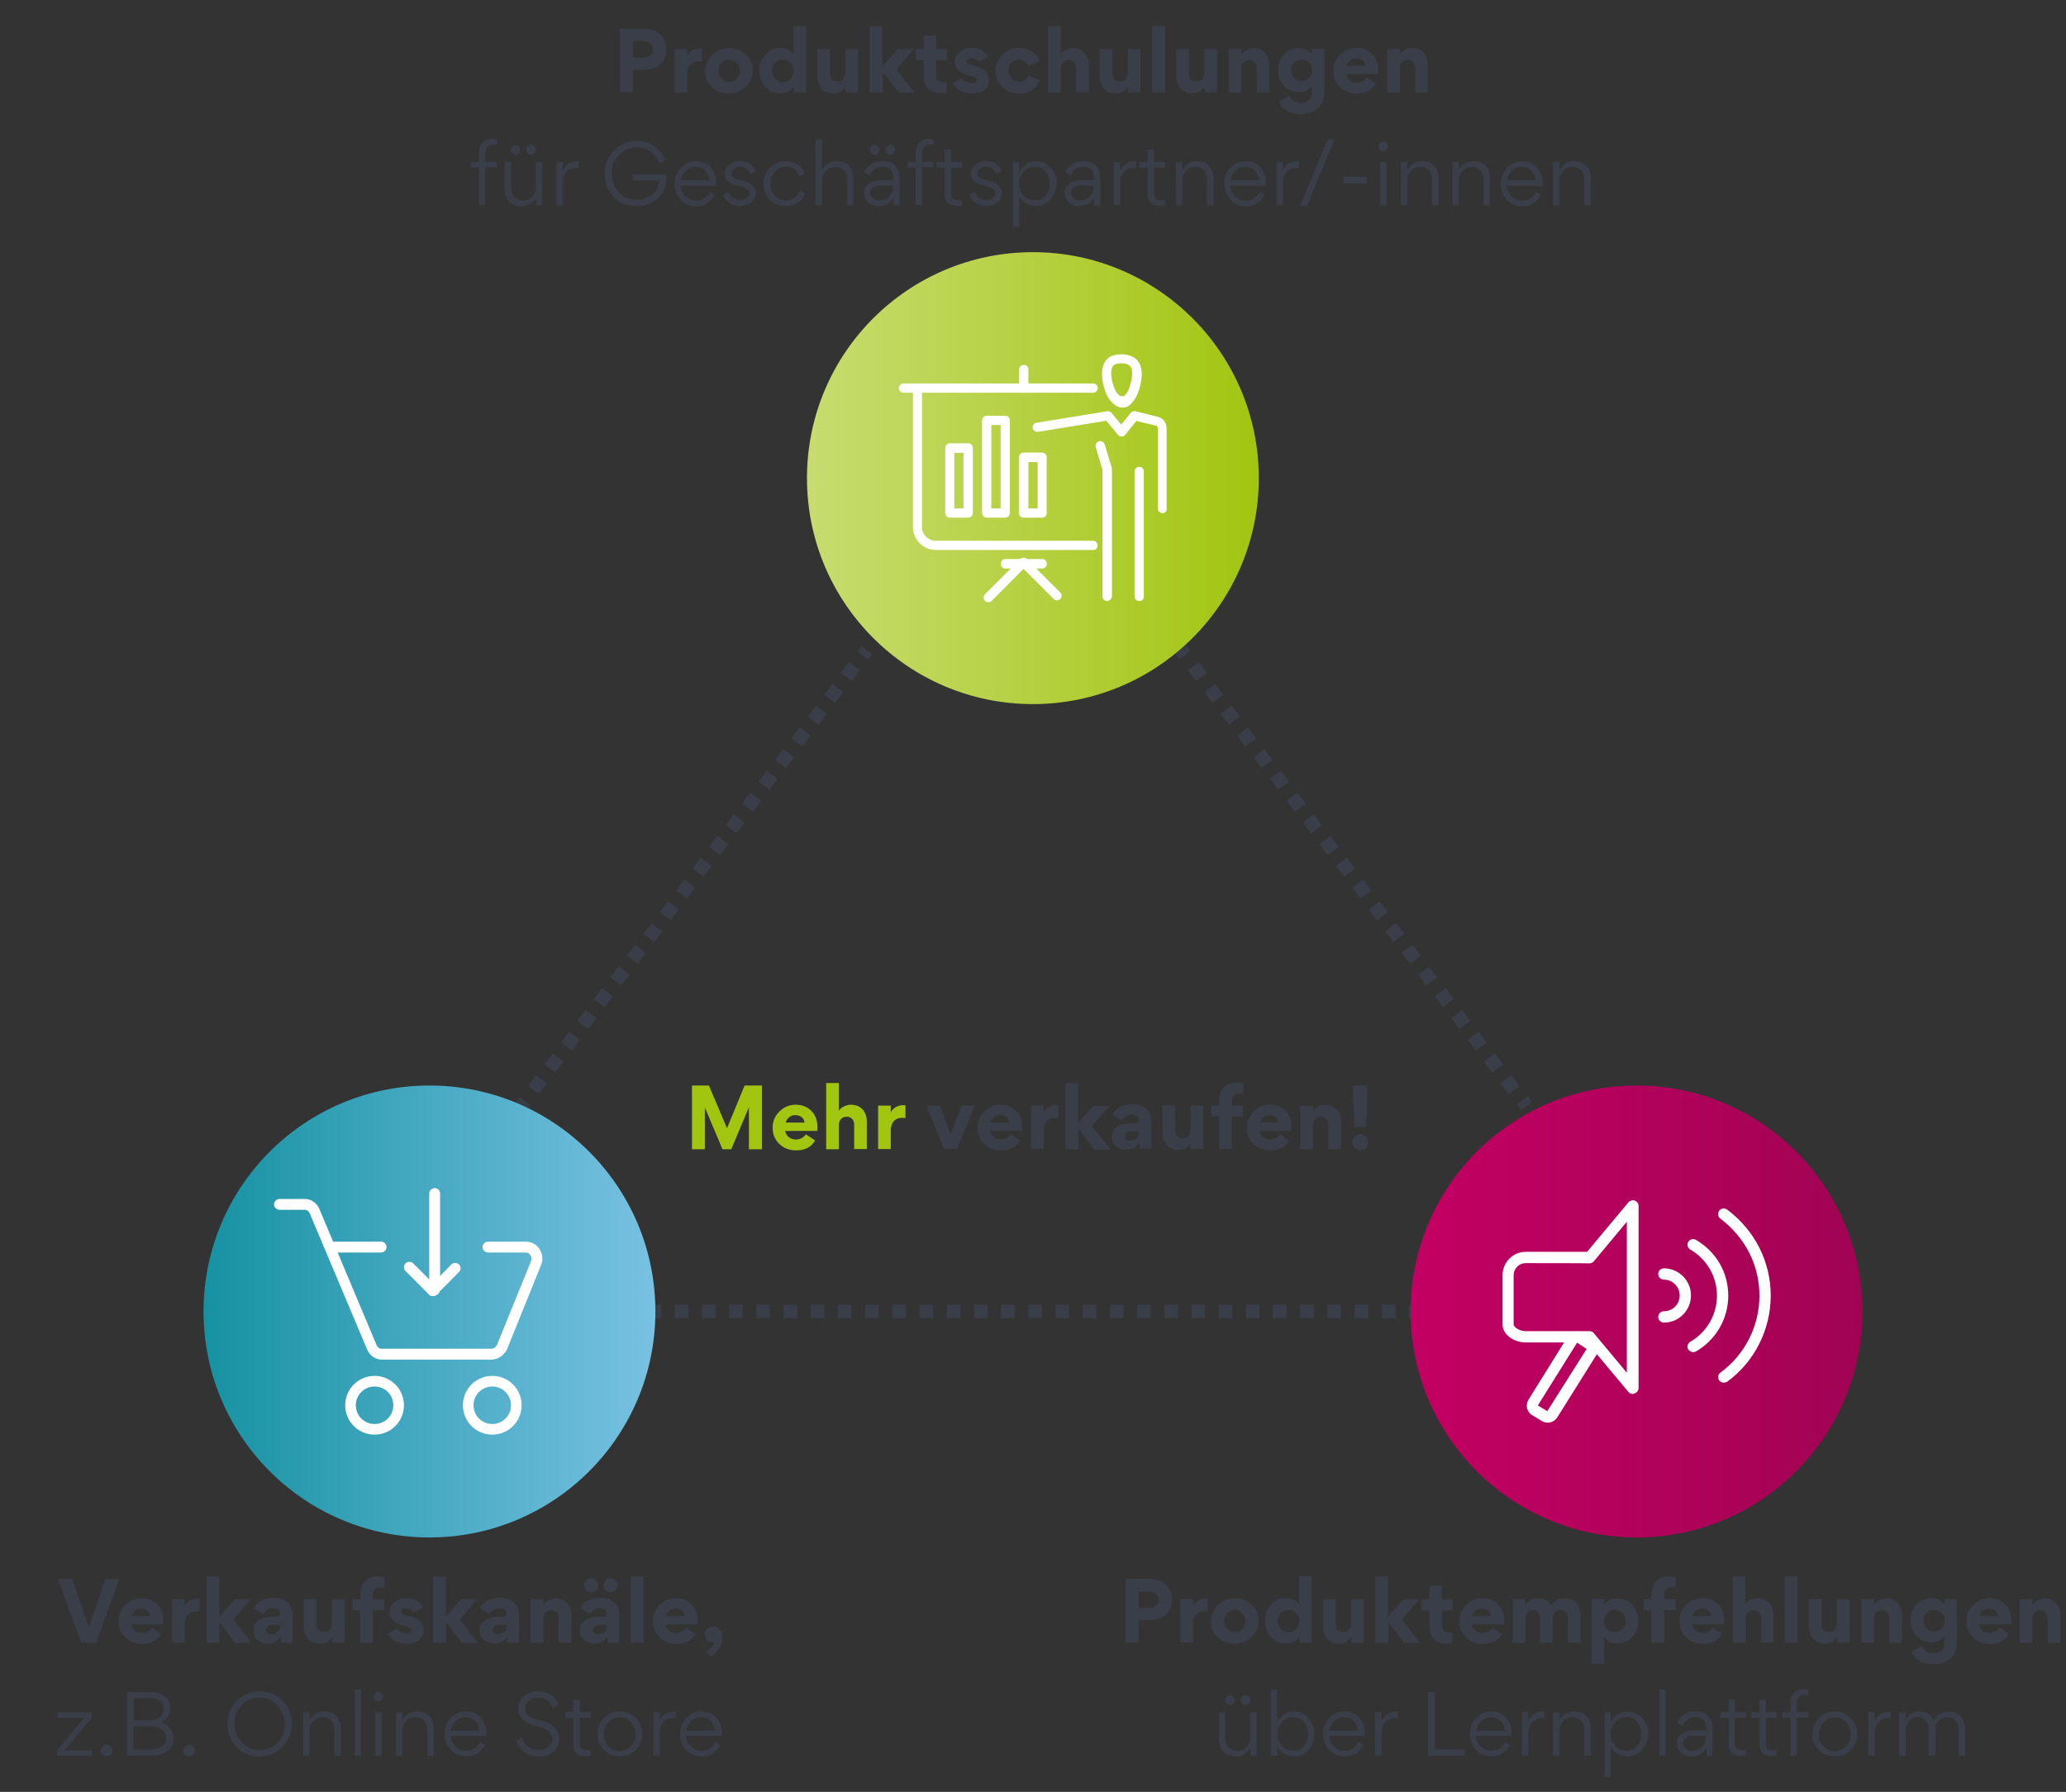 <?xml version="1.0" encoding="utf-8"?>
<!-- Generator: Adobe Illustrator 27.0.0, SVG Export Plug-In . SVG Version: 6.00 Build 0)  -->
<svg version="1.1" id="Layer_1" xmlns="http://www.w3.org/2000/svg" xmlns:xlink="http://www.w3.org/1999/xlink" x="0px" y="0px"
	 viewBox="0 0 914.5 793" style="enable-background:new 0 0 914.5 793;" xml:space="preserve">
<rect x="0" y="0" width="914.5" height="793" fill="#333333" stroke="none"/>
<style type="text/css">
	.st0{fill:#3A3E48;}
	.st1{fill:#A2C510;}
	.st2{fill:url(#SVGID_1_);}
	.st3{fill:#FFFFFF;}
	.st4{fill:url(#SVGID_00000148626881001483438700000015325147566754567086_);}
	.st5{fill:url(#SVGID_00000122715564436428662330000003231076122494021050_);}
</style>
<g>
	<path class="st0" d="M292.1,28.6c-1.9,1.5-4.4,2.3-7.5,2.3h-4.4v9.9h-5.8V12.7h10.5c3,0,5.4,0.8,7.2,2.4c1.9,1.5,2.8,3.8,2.8,6.7
		C294.9,24.7,294,27,292.1,28.6z M284.3,18.2h-4.1v7.3h4.2c2.6,0,4.7-1.2,4.7-3.6C289,19.3,287,18.2,284.3,18.2z"/>
	<path class="st0" d="M310.7,27.2c-0.4-0.1-0.9-0.1-1.3-0.1c-3.6,0-5.2,2.3-5.2,5.7v8.1h-5.6V21.7h5.6v3h0c0.8-1.8,2.9-3.2,5.4-3.2
		c0.5,0,0.8,0,1.1,0.1V27.2z"/>
	<path class="st0" d="M315.3,24.2c2.1-1.9,4.6-2.9,7.5-2.9c2.9,0,5.4,1,7.4,2.9c2,1.9,3,4.2,3,7.1c0,2.9-1,5.3-3.1,7.2
		c-2.1,1.9-4.5,2.9-7.5,2.9c-3,0-5.4-0.9-7.5-2.8c-2-1.9-3-4.3-3-7.2C312.3,28.5,313.3,26.1,315.3,24.2z M319.4,34.8
		c0.9,0.9,2.1,1.4,3.4,1.4c2.7,0,4.7-2.1,4.7-4.9c0-1.4-0.5-2.6-1.4-3.5c-0.9-0.9-2.1-1.4-3.4-1.4c-1.3,0-2.4,0.5-3.3,1.4
		c-0.9,0.9-1.4,2.1-1.4,3.5C318,32.7,318.5,33.9,319.4,34.8z"/>
	<path class="st0" d="M351.3,38.5L351.3,38.5c-1.3,1.9-3.3,2.8-6,2.8s-4.9-1-6.6-3s-2.6-4.4-2.6-7.1c0-2.6,0.9-4.9,2.6-6.9
		c1.8-2.1,4-3.1,6.6-3.1c2.4,0,4.3,0.9,5.8,2.6h0.1V11.6h5.6v29.3h-5.4V38.5z M346.5,26.4c-2.7,0-4.8,2-4.8,4.9
		c0,1.4,0.5,2.6,1.4,3.6c0.9,0.9,2.1,1.4,3.4,1.4c1.3,0,2.5-0.5,3.4-1.4c0.9-0.9,1.4-2.1,1.4-3.6C351.3,28.4,349.2,26.4,346.5,26.4z
		"/>
	<path class="st0" d="M367.4,21.7v10.7c0,2.3,1,3.7,3.3,3.7c2.3,0,3.5-1.5,3.5-3.7V21.7h5.6v19.2h-5.5v-2.4h0
		c-1.3,1.8-3.1,2.8-5.4,2.8c-2.3,0-4-0.7-5.3-2.2c-1.2-1.5-1.8-3.3-1.8-5.4V21.7H367.4z"/>
	<path class="st0" d="M390.6,40.9h-5.6V11.6h5.6v17.7l6.7-7.6h7.2l-7.7,8.9l8,10.4h-7.1l-6.8-9.1h-0.1V40.9z"/>
	<path class="st0" d="M419.1,40.8c-0.8,0.3-1.7,0.4-2.6,0.4c-5,0-7.6-2.7-7.6-7.2v-7.4h-3.5v-4.9h3.5v-6h5.5v6h4.8v4.9h-4.8v6.7
		c0,2.2,1.2,3.1,3.3,3.1c0.5,0,0.9,0,1.3-0.1V40.8z"/>
	<path class="st0" d="M430.2,41.3c-4,0-6.8-1.5-8.4-4.4l4.1-2.4c0.8,1.5,2.2,2.3,4.3,2.3c1.4,0,2.3-0.6,2.3-1.4
		c0-0.8-0.6-1.3-3.1-1.9c-4.6-1-6.8-3.1-6.8-6.2c0-1.8,0.7-3.2,2.2-4.4c1.5-1.2,3.2-1.7,5.2-1.7c3.6,0,6.2,1.5,7.4,3.9l-4.1,2.4
		c-0.7-1.2-1.9-1.8-3.5-1.8c-1.2,0-2,0.6-2,1.4c0,0.8,0.8,1.4,2.5,1.8c4.9,1,7.4,2.9,7.4,6.3C437.9,38.8,435,41.3,430.2,41.3z"/>
	<path class="st0" d="M443.6,38.5c-1.9-1.9-2.9-4.3-2.9-7.2c0-2.8,1-5.2,3-7.2c2-1.9,4.5-2.9,7.3-2.9c4.3,0,7.8,2.2,9.1,5.9
		l-4.9,2.1c-0.8-1.9-2.2-2.8-4.1-2.8c-2.6,0-4.6,1.9-4.6,4.9c0,2.9,1.9,4.9,4.6,4.9c2,0,3.4-0.9,4.2-2.8l5,2.1c-1.5,3.9-5,6-9.3,6
		C448.1,41.3,445.6,40.4,443.6,38.5z"/>
	<path class="st0" d="M476.4,40.9V30.3c0-2.2-1.2-3.7-3.3-3.7c-2.3,0-3.5,1.7-3.5,3.7v10.7H464V11.6h5.6V24h0c0.7-1,1.5-1.7,2.6-2.1
		c1-0.4,1.9-0.6,2.7-0.6c2.3,0,4.1,0.8,5.3,2.2c1.2,1.5,1.8,3.3,1.8,5.4v12H476.4z"/>
	<path class="st0" d="M492.4,21.7v10.7c0,2.3,1,3.7,3.3,3.7s3.5-1.5,3.5-3.7V21.7h5.6v19.2h-5.5v-2.4h0c-1.3,1.8-3.1,2.8-5.4,2.8
		c-2.3,0-4-0.7-5.3-2.2c-1.2-1.5-1.8-3.3-1.8-5.4V21.7H492.4z"/>
	<path class="st0" d="M515.7,40.9H510V11.6h5.7V40.9z"/>
	<path class="st0" d="M526.3,21.7v10.7c0,2.3,1,3.7,3.3,3.7c2.3,0,3.5-1.5,3.5-3.7V21.7h5.6v19.2h-5.5v-2.4h0
		c-1.3,1.8-3.1,2.8-5.4,2.8c-2.3,0-4-0.7-5.3-2.2c-1.2-1.5-1.8-3.3-1.8-5.4V21.7H526.3z"/>
	<path class="st0" d="M556.3,40.9V30.3c0-2.3-1.2-3.7-3.3-3.7c-2.3,0-3.5,1.6-3.5,3.7v10.7h-5.6V21.7h5.6v2.5h0
		c0.5-0.8,1.1-1.4,1.9-1.9c1.7-1,2.7-1,3.5-1c2.3,0,4,0.7,5.2,2.2c1.2,1.5,1.8,3.3,1.8,5.4v12H556.3z"/>
	<path class="st0" d="M570.7,42.4c1.1,2.2,2.8,3.2,5.1,3.2c2.9,0,4.8-1.5,4.8-4.5v-2.9h-0.1c-1.3,1.7-3.2,2.6-5.5,2.6
		c-2.7,0-5-0.9-6.7-2.8c-1.7-1.8-2.6-4.1-2.6-6.9c0-2.6,0.8-4.8,2.5-6.8c1.7-2,3.9-3,6.6-3c2.4,0,4.4,0.9,5.8,2.6h0.1v-2.3h5.5V41
		c0,3-1,5.3-2.9,7c-1.9,1.7-4.4,2.5-7.5,2.5c-4.8,0-8-1.8-9.7-5.5L570.7,42.4z M576.1,26.4c-2.6,0-4.7,1.9-4.7,4.7
		c0,2.8,2,4.8,4.7,4.8c2.6,0,4.7-1.9,4.7-4.8C580.7,28.3,578.8,26.4,576.1,26.4z"/>
	<path class="st0" d="M595.9,32.8c0.3,2.3,2.3,3.8,4.8,3.8c1.7,0,3.4-0.9,4.3-2.3L609,37c-1.6,2.9-4.4,4.4-8.3,4.4
		c-3,0-5.5-0.9-7.5-2.8c-2-1.9-3-4.3-3-7.3c0-2.8,1-5.1,3-7.1c2-2,4.4-3,7.2-3c2.8,0,5.1,0.9,6.9,2.7c1.8,1.8,2.7,4.1,2.7,6.9
		c0,0.9,0,1.6-0.1,2H595.9z M604.4,29.1c-0.1-1.7-1.5-3.3-4.1-3.3c-1.2,0-2.1,0.4-2.9,1.1c-0.8,0.7-1.2,1.5-1.3,2.2H604.4z"/>
	<path class="st0" d="M626.4,40.9V30.3c0-2.3-1.2-3.7-3.3-3.7c-2.3,0-3.5,1.6-3.5,3.7v10.7H614V21.7h5.6v2.5h0
		c0.5-0.8,1.1-1.4,1.9-1.9c1.7-1,2.7-1,3.5-1c2.3,0,4,0.7,5.2,2.2c1.2,1.5,1.8,3.3,1.8,5.4v12H626.4z"/>
	<path class="st0" d="M214.8,68v3.6h5v2.4h-5v16.8H212V74.1h-3.6v-2.4h3.6v-3.6c0-4.3,2.3-6.6,5.9-6.6c0.7,0,1.4,0.1,2.1,0.4v2.4
		c-0.5-0.2-1.2-0.3-2-0.3C216.3,64,214.8,65.1,214.8,68z"/>
	<path class="st0" d="M226.2,71.7v11.2c0,3.6,1.9,5.8,5.3,5.8c1.7,0,3-0.6,4.1-1.7c1.1-1.2,1.6-2.6,1.6-4.3v-11h2.8v19.2h-2.7v-3.5
		c-1.5,2.6-3.7,3.9-6.6,3.9c-4.6,0-7.3-3.1-7.3-7.7V71.7H226.2z M226.1,66.3c0-1.2,1-2.2,2.1-2.2s2.1,1,2.1,2.2c0,1.2-1,2.2-2.1,2.2
		C227.1,68.4,226.1,67.5,226.1,66.3z M233,66.3c0-1.2,1-2.2,2.1-2.2c1.1,0,2.1,1,2.1,2.2c0,1.2-1,2.2-2.1,2.2
		C234,68.4,233,67.5,233,66.3z"/>
	<path class="st0" d="M249.1,71.7v3.8c1.3-2.8,3.7-4.1,6.2-4.1c0.5,0,0.8,0,0.9,0v3c-0.5,0-0.8-0.1-1.1-0.1c-2.1,0-3.6,0.7-4.6,2.1
		c-1,1.4-1.4,3.1-1.4,5v9.4h-2.8V71.7H249.1z"/>
	<path class="st0" d="M291.8,72.2c-0.7-2-1.9-3.6-3.5-4.9c-1.6-1.3-3.8-2-6.5-2c-3.1,0-5.7,1.1-7.8,3.2c-2.1,2.2-3.2,4.9-3.2,8.2
		c0,3.3,1,6.1,3,8.4c2.1,2.2,4.7,3.3,8.1,3.3c2.6,0,4.9-0.8,6.8-2.3c1.9-1.5,3-3.6,3.1-6.2h-11.8v-2.7H295v1.1
		c0,3.7-1.2,6.7-3.6,9.2c-2.4,2.4-5.6,3.7-9.6,3.7c-4.2,0-7.6-1.4-10.2-4.1c-2.6-2.7-3.9-6.1-3.9-10.2c0-4.1,1.4-7.5,4.1-10.3
		s6.1-4.2,10.1-4.2c3.2,0,5.9,0.8,8.1,2.5c2.2,1.7,3.7,3.7,4.5,6L291.8,72.2z"/>
	<path class="st0" d="M301.3,82.2c0.1,1.9,0.8,3.5,2.1,4.7c1.3,1.3,2.9,1.9,4.8,1.9c2.7,0,5-1.5,6.1-3.9l2.1,1.4
		c-1.6,3.2-4.7,5-8.1,5c-2.8,0-5.1-1-6.9-2.9c-1.9-1.9-2.8-4.3-2.8-7.1c0-2.7,0.9-5,2.7-6.9s4-3,6.7-3c2.9,0,5.1,0.9,6.7,2.8
		c1.6,1.8,2.4,4.2,2.4,7.1c0,0.4,0,0.8,0,0.9H301.3z M314,79.8c-0.4-3.6-2.6-6-6.2-6c-1.6,0-3.1,0.6-4.3,1.8
		c-1.2,1.2-1.9,2.6-2.2,4.2H314z"/>
	<path class="st0" d="M332.5,89.6c-1.3,1.1-3,1.6-4.9,1.6c-3.5,0-6-1.7-7.5-5l2.3-1.3c1.2,2.5,2.9,3.7,5.2,3.7
		c2.2,0,4.1-1.2,4.1-3.1c0-1.6-1.3-2.4-4.8-3.3c-2.6-0.6-4-1.2-5-2.4c-0.7-0.8-1-1.8-1-2.9c0-1.7,0.7-3,2.1-4.1s2.9-1.6,4.6-1.6
		c3.2,0,5.5,1.5,6.8,4.5l-2.3,1.3c-1-2.2-2.5-3.2-4.5-3.2c-1,0-2,0.3-2.7,0.9c-0.8,0.6-1.2,1.3-1.2,2.1c0,1.6,0.9,2.3,4.5,3
		c2.3,0.5,4,1.3,5,2.4c0.9,0.9,1.4,2,1.4,3.2C334.4,87.1,333.8,88.5,332.5,89.6z"/>
	<path class="st0" d="M342.9,86.5c1.3,1.5,3,2.2,5,2.2c2.9,0,5-1.4,6.1-4.3l2.4,1.1c-1.2,3.3-4.2,5.7-8.6,5.7c-2.8,0-5.1-0.9-7-2.8
		c-1.9-1.9-2.8-4.3-2.8-7.1c0-2.8,0.9-5.1,2.8-7.1c1.9-1.9,4.2-2.9,7-2.9c4.3,0,7.3,2.4,8.5,5.6l-2.4,1.1c-0.9-2.4-2.8-4.2-6-4.2
		c-2,0-3.7,0.7-5,2.2c-1.3,1.4-1.9,3.1-1.9,5.2S341.6,85,342.9,86.5z"/>
	<path class="st0" d="M374.9,90.9V79.7c0-3.6-1.9-5.8-5.3-5.8c-1.7,0-3,0.6-4.1,1.8c-1.1,1.2-1.6,2.6-1.6,4.3v10.9H361V61.6h2.8
		v13.5c1.5-2.6,3.7-3.8,6.6-3.8c4.6,0,7.3,3.1,7.3,7.7v11.9H374.9z"/>
	<path class="st0" d="M395.4,79.8v-1.3c0-3.1-1.6-4.7-4.9-4.7c-2.5,0-4.3,1.3-5.5,3.8l-2.3-1.3c1.4-3.3,4.1-5,7.9-5
		c3.5,0,5.9,1.3,7,4c0.4,0.9,0.6,2,0.6,3.2v12.4h-2.7v-3.4h0c-1.6,2.5-3.7,3.7-6.5,3.7c-1.9,0-3.5-0.5-4.7-1.6
		c-1.2-1.1-1.8-2.4-1.8-4.1v-0.2c0-1.9,0.8-3.3,2.3-4.2c1.5-0.9,3.3-1.4,5.3-1.4H395.4z M387.2,64.1c1.1,0,2.1,1,2.1,2.2
		c0,1.2-1,2.2-2.1,2.2s-2.1-1-2.1-2.2C385.1,65.1,386.1,64.1,387.2,64.1z M395.4,82.1H390c-2.2,0-4.6,0.7-4.8,3.2
		c0,2.1,1.7,3.4,4.1,3.4c1.7,0,3.2-0.5,4.3-1.7s1.7-2.5,1.7-4.3V82.1z M391.9,66.3c0-1.2,1-2.2,2.2-2.2c1.1,0,2.1,1,2.1,2.2
		c0,1.2-1,2.2-2.1,2.2C392.9,68.4,391.9,67.5,391.9,66.3z"/>
	<path class="st0" d="M408.1,68v3.6h5v2.4h-5v16.8h-2.8V74.1h-3.6v-2.4h3.6v-3.6c0-4.3,2.3-6.6,5.9-6.6c0.7,0,1.4,0.1,2.1,0.4v2.4
		c-0.5-0.2-1.2-0.3-2-0.3C409.6,64,408.1,65.1,408.1,68z"/>
	<path class="st0" d="M418.2,85.9V74.2h-3.6v-2.5h3.6v-5.5h2.8v5.5h4.9v2.5H421v11.7c0,1.8,1,2.7,3.1,2.7c0.8,0,1.3,0,1.7-0.1v2.3
		c-0.6,0.2-1.4,0.3-2.2,0.3C420,91,418.2,89.4,418.2,85.9z"/>
	<path class="st0" d="M441.4,89.6c-1.3,1.1-3,1.6-4.9,1.6c-3.5,0-6-1.7-7.5-5l2.3-1.3c1.2,2.5,2.9,3.7,5.2,3.7
		c2.2,0,4.1-1.2,4.1-3.1c0-1.6-1.3-2.4-4.8-3.3c-2.6-0.6-4-1.2-5-2.4c-0.7-0.8-1-1.8-1-2.9c0-1.7,0.7-3,2.1-4.1
		c1.4-1.1,2.9-1.6,4.6-1.6c3.2,0,5.5,1.5,6.8,4.5l-2.3,1.3c-1-2.2-2.5-3.2-4.5-3.2c-1,0-2,0.3-2.7,0.9c-0.8,0.6-1.2,1.3-1.2,2.1
		c0,1.6,0.9,2.3,4.5,3c2.3,0.5,4,1.3,5,2.4c0.9,0.9,1.4,2,1.4,3.2C443.4,87.1,442.7,88.5,441.4,89.6z"/>
	<path class="st0" d="M465.1,88.2c-1.7,2-3.9,3-6.5,3c-3.1,0-5.6-1.4-7.4-4.2v13.4h-2.8V71.7h2.8v4.2c1.9-3,4.4-4.5,7.5-4.5
		c2.6,0,4.8,1,6.5,3c1.7,2,2.6,4.3,2.6,6.9C467.6,84,466.8,86.3,465.1,88.2z M462.9,86.6c1.2-1.4,1.8-3.2,1.8-5.3
		c0-2.1-0.6-3.9-1.8-5.3c-1.2-1.5-2.8-2.2-4.9-2.2c-1.9,0-3.6,0.8-4.9,2.2c-1.3,1.5-2,3.2-2,5.1c0,2.1,0.6,3.8,1.9,5.3
		c1.3,1.5,3,2.2,4.9,2.2C460.1,88.7,461.7,88,462.9,86.6z"/>
	<path class="st0" d="M484.2,79.8v-1.3c0-3.1-1.6-4.7-4.9-4.7c-2.5,0-4.3,1.3-5.5,3.8l-2.3-1.3c1.4-3.3,4.1-5,7.9-5
		c3.5,0,5.9,1.3,7,4c0.4,0.9,0.6,2,0.6,3.2v12.4h-2.7v-3.4h0c-1.6,2.5-3.7,3.7-6.5,3.7c-1.9,0-3.5-0.5-4.7-1.6
		c-1.2-1.1-1.8-2.4-1.8-4.1v-0.2c0-1.9,0.8-3.3,2.3-4.2c1.5-0.9,3.3-1.4,5.3-1.4H484.2z M484.2,82.1h-5.4c-2.2,0-4.6,0.7-4.8,3.2
		c0,2.1,1.7,3.4,4.1,3.4c1.7,0,3.2-0.5,4.3-1.7c1.1-1.1,1.7-2.5,1.7-4.3V82.1z"/>
	<path class="st0" d="M495.8,71.7v3.8c1.3-2.8,3.7-4.1,6.2-4.1c0.5,0,0.8,0,0.9,0v3c-0.5,0-0.8-0.1-1.1-0.1c-2.1,0-3.6,0.7-4.6,2.1
		c-1,1.4-1.4,3.1-1.4,5v9.4h-2.8V71.7H495.8z"/>
	<path class="st0" d="M508,85.9V74.2h-3.6v-2.5h3.6v-5.5h2.8v5.5h4.9v2.5h-4.9v11.7c0,1.8,1,2.7,3.1,2.7c0.8,0,1.3,0,1.7-0.1v2.3
		c-0.6,0.2-1.4,0.3-2.2,0.3C509.8,91,508,89.4,508,85.9z"/>
	<path class="st0" d="M534.3,90.9V79.7c0-3.6-1.9-5.8-5.3-5.8c-1.7,0-3,0.6-4.1,1.8c-1.1,1.2-1.6,2.6-1.6,4.3v10.9h-2.8V71.7h2.8
		v3.5c1.5-2.6,3.7-3.9,6.6-3.9c4.6,0,7.3,3.1,7.3,7.7v11.9H534.3z"/>
	<path class="st0" d="M544.6,82.2c0.1,1.9,0.8,3.5,2.1,4.7s2.9,1.9,4.8,1.9c2.7,0,5-1.5,6.1-3.9l2.1,1.4c-1.6,3.2-4.7,5-8.1,5
		c-2.8,0-5.1-1-6.9-2.9c-1.9-1.9-2.8-4.3-2.8-7.1c0-2.7,0.9-5,2.7-6.9s4-3,6.7-3c2.9,0,5.1,0.9,6.7,2.8c1.6,1.8,2.4,4.2,2.4,7.1
		c0,0.4,0,0.8,0,0.9H544.6z M557.3,79.8c-0.4-3.6-2.6-6-6.2-6c-1.6,0-3.1,0.6-4.3,1.8c-1.2,1.2-1.9,2.6-2.2,4.2H557.3z"/>
	<path class="st0" d="M567.8,71.7v3.8c1.3-2.8,3.7-4.1,6.2-4.1c0.5,0,0.8,0,0.9,0v3c-0.5,0-0.8-0.1-1.1-0.1c-2.1,0-3.6,0.7-4.6,2.1
		c-1,1.4-1.4,3.1-1.4,5v9.4H565V71.7H567.8z"/>
	<path class="st0" d="M590.8,61.6l-12.3,29.5h-3l12.3-29.5H590.8z"/>
	<path class="st0" d="M605,81.2h-10.3v-3H605V81.2z"/>
	<path class="st0" d="M612.3,62.7c1.2,0,2.1,0.9,2.1,2.1c0,1.2-0.9,2.1-2.1,2.1c-1.2,0-2.1-0.9-2.1-2.1
		C610.2,63.6,611.1,62.7,612.3,62.7z M613.7,90.9h-2.8V71.7h2.8V90.9z"/>
	<path class="st0" d="M633.9,90.9V79.7c0-3.6-1.9-5.8-5.3-5.8c-1.7,0-3,0.6-4.1,1.8c-1.1,1.2-1.6,2.6-1.6,4.3v10.9h-2.8V71.7h2.8
		v3.5c1.5-2.6,3.7-3.9,6.6-3.9c4.6,0,7.3,3.1,7.3,7.7v11.9H633.9z"/>
	<path class="st0" d="M656.7,90.9V79.7c0-3.6-1.9-5.8-5.3-5.8c-1.7,0-3,0.6-4.1,1.8c-1.1,1.2-1.6,2.6-1.6,4.3v10.9h-2.8V71.7h2.8
		v3.5c1.5-2.6,3.7-3.9,6.6-3.9c4.6,0,7.3,3.1,7.3,7.7v11.9H656.7z"/>
	<path class="st0" d="M667,82.2c0.1,1.9,0.8,3.5,2.1,4.7s2.9,1.9,4.8,1.9c2.7,0,5-1.5,6.1-3.9l2.1,1.4c-1.6,3.2-4.7,5-8.1,5
		c-2.8,0-5.1-1-6.9-2.9c-1.9-1.9-2.8-4.3-2.8-7.1c0-2.7,0.9-5,2.7-6.9s4-3,6.7-3c2.9,0,5.1,0.9,6.7,2.8c1.6,1.8,2.4,4.2,2.4,7.1
		c0,0.4,0,0.8,0,0.9H667z M679.7,79.8c-0.4-3.6-2.6-6-6.2-6c-1.6,0-3.1,0.6-4.3,1.8c-1.2,1.2-1.9,2.6-2.2,4.2H679.7z"/>
	<path class="st0" d="M701.3,90.9V79.7c0-3.6-1.9-5.8-5.3-5.8c-1.7,0-3,0.6-4.1,1.8c-1.1,1.2-1.6,2.6-1.6,4.3v10.9h-2.8V71.7h2.8
		v3.5c1.5-2.6,3.7-3.9,6.6-3.9c4.6,0,7.3,3.1,7.3,7.7v11.9H701.3z"/>
</g>
<g>
	<path class="st0" d="M515.9,714.7c-1.9,1.5-4.4,2.3-7.5,2.3H504v9.9h-5.8v-28.2h10.5c3,0,5.4,0.8,7.2,2.4c1.9,1.5,2.8,3.8,2.8,6.7
		C518.7,710.8,517.8,713.1,515.9,714.7z M508.2,704.3H504v7.3h4.2c2.6,0,4.7-1.2,4.7-3.6C512.9,705.4,510.9,704.3,508.2,704.3z"/>
	<path class="st0" d="M534.6,713.2c-0.4-0.1-0.9-0.1-1.3-0.1c-3.6,0-5.2,2.3-5.2,5.7v8.1h-5.6v-19.2h5.6v3h0
		c0.8-1.8,2.9-3.2,5.4-3.2c0.5,0,0.8,0,1.1,0.1V713.2z"/>
	<path class="st0" d="M539.2,710.2c2.1-1.9,4.6-2.9,7.5-2.9c2.9,0,5.4,1,7.4,2.9c2,1.9,3,4.2,3,7.1c0,2.9-1,5.3-3.1,7.2
		c-2.1,1.9-4.5,2.9-7.5,2.9c-3,0-5.4-0.9-7.5-2.8c-2-1.9-3-4.3-3-7.2C536.1,714.6,537.1,712.1,539.2,710.2z M543.2,720.9
		c0.9,0.9,2.1,1.4,3.4,1.4c2.7,0,4.7-2.1,4.7-4.9c0-1.4-0.5-2.6-1.4-3.5c-0.9-0.9-2.1-1.4-3.4-1.4s-2.4,0.5-3.3,1.4
		c-0.9,0.9-1.4,2.1-1.4,3.5C541.9,718.8,542.3,720,543.2,720.9z"/>
	<path class="st0" d="M575.1,724.5L575.1,724.5c-1.3,1.9-3.3,2.8-6,2.8c-2.7,0-4.9-1-6.6-3c-1.7-2-2.6-4.4-2.6-7.1
		c0-2.6,0.9-4.9,2.6-6.9c1.8-2.1,4-3.1,6.6-3.1c2.4,0,4.3,0.9,5.8,2.6h0.1v-12.3h5.6V727h-5.4V724.5z M570.4,712.5
		c-2.7,0-4.8,2-4.8,4.9c0,1.4,0.5,2.6,1.4,3.6c0.9,0.9,2.1,1.4,3.4,1.4s2.5-0.5,3.4-1.4c0.9-0.9,1.4-2.1,1.4-3.6
		C575.1,714.5,573.1,712.5,570.4,712.5z"/>
	<path class="st0" d="M591.2,707.8v10.7c0,2.3,1,3.7,3.3,3.7s3.5-1.5,3.5-3.7v-10.7h5.6V727h-5.5v-2.4h0c-1.3,1.8-3.1,2.8-5.4,2.8
		c-2.3,0-4-0.7-5.3-2.2c-1.2-1.5-1.8-3.3-1.8-5.4v-12.1H591.2z"/>
	<path class="st0" d="M614.4,727h-5.6v-29.3h5.6v17.7l6.7-7.6h7.2l-7.7,8.9l8,10.4h-7.1l-6.8-9.1h-0.1V727z"/>
	<path class="st0" d="M642.9,726.9c-0.8,0.3-1.7,0.4-2.6,0.4c-5,0-7.6-2.7-7.6-7.2v-7.4h-3.5v-4.9h3.5v-6h5.5v6h4.8v4.9h-4.8v6.7
		c0,2.2,1.2,3.1,3.3,3.1c0.5,0,0.9,0,1.3-0.1V726.9z"/>
	<path class="st0" d="M651.6,718.9c0.3,2.3,2.3,3.8,4.8,3.8c1.7,0,3.4-0.9,4.3-2.3l4.1,2.7c-1.6,2.9-4.4,4.4-8.3,4.4
		c-3,0-5.5-0.9-7.5-2.8c-2-1.9-3-4.3-3-7.3c0-2.8,1-5.1,3-7.1c2-2,4.4-3,7.2-3c2.8,0,5.1,0.9,6.9,2.7c1.8,1.8,2.7,4.1,2.7,6.9
		c0,0.9,0,1.6-0.1,2H651.6z M660,715.2c-0.1-1.7-1.5-3.3-4.1-3.3c-1.2,0-2.1,0.4-2.9,1.1c-0.8,0.7-1.2,1.5-1.3,2.2H660z"/>
	<path class="st0" d="M687.3,716.2V727h-5.6v-10.7c0-2.5-1-3.7-3.1-3.7c-2.3,0-3.4,1.5-3.4,3.7V727h-5.6v-19.2h5.5v2.5h0.1
		c1-1.9,3.3-3,5.6-3c2.7,0,4.5,1,5.6,3.1c1.9-2.1,3.7-3.1,6.4-3.1c4.5,0,6.8,3,6.8,7.7v12h-5.6v-10.7c0-2.4-1-3.7-3.1-3.7
		C688.6,712.6,687.3,714,687.3,716.2z"/>
	<path class="st0" d="M710.1,710.1L710.1,710.1c1.4-1.8,3.4-2.7,5.9-2.7c2.7,0,4.9,1,6.6,3c1.7,2,2.6,4.3,2.6,6.9
		c0,2.6-0.9,4.9-2.6,7c-1.8,2-4,3-6.7,3c-2.4,0-4.3-0.8-5.7-2.5h-0.1v11.6h-5.6v-28.7h5.6V710.1z M711.4,720.9
		c0.9,0.9,2.1,1.4,3.4,1.4s2.5-0.5,3.4-1.4c0.9-0.9,1.4-2.1,1.4-3.6c0-1.4-0.5-2.6-1.4-3.5c-0.9-0.9-2.1-1.4-3.4-1.4
		c-1.3,0-2.4,0.5-3.3,1.4c-0.9,0.9-1.4,2.1-1.4,3.5C710,718.8,710.5,720,711.4,720.9z"/>
	<path class="st0" d="M741.8,702.6c-0.5-0.1-1-0.2-1.7-0.2c-2.2,0-3.4,1.2-3.4,3.4v2h5v4.8h-5V727H731v-14.4h-3.5v-4.8h3.5v-1.9
		c0-5,2.7-8.3,8.1-8.3c0.9,0,1.8,0.1,2.6,0.4V702.6z"/>
	<path class="st0" d="M749,718.9c0.3,2.3,2.3,3.8,4.8,3.8c1.7,0,3.4-0.9,4.3-2.3l4.1,2.7c-1.6,2.9-4.4,4.4-8.3,4.4
		c-3,0-5.5-0.9-7.5-2.8c-2-1.9-3-4.3-3-7.3c0-2.8,1-5.1,3-7.1c2-2,4.4-3,7.2-3c2.8,0,5.1,0.9,6.9,2.7c1.8,1.8,2.7,4.1,2.7,6.9
		c0,0.9,0,1.6-0.1,2H749z M757.4,715.2c-0.1-1.7-1.5-3.3-4.1-3.3c-1.2,0-2.1,0.4-2.9,1.1c-0.8,0.7-1.2,1.5-1.3,2.2H757.4z"/>
	<path class="st0" d="M779.5,727v-10.7c0-2.2-1.2-3.7-3.3-3.7c-2.3,0-3.5,1.7-3.5,3.7V727H767v-29.3h5.6V710h0
		c0.7-1,1.5-1.7,2.6-2.1c1-0.4,1.9-0.6,2.7-0.6c2.3,0,4.1,0.8,5.3,2.2c1.2,1.5,1.8,3.3,1.8,5.4v12H779.5z"/>
	<path class="st0" d="M795.7,727H790v-29.3h5.7V727z"/>
	<path class="st0" d="M806.3,707.8v10.7c0,2.3,1,3.7,3.3,3.7s3.5-1.5,3.5-3.7v-10.7h5.6V727h-5.5v-2.4h0c-1.3,1.8-3.1,2.8-5.4,2.8
		c-2.3,0-4-0.7-5.3-2.2c-1.2-1.5-1.8-3.3-1.8-5.4v-12.1H806.3z"/>
	<path class="st0" d="M836.3,727v-10.7c0-2.3-1.2-3.7-3.3-3.7c-2.3,0-3.5,1.6-3.5,3.7V727h-5.6v-19.2h5.6v2.5h0
		c0.5-0.8,1.1-1.4,1.9-1.9c1.7-1,2.7-1,3.5-1c2.3,0,4,0.7,5.2,2.2c1.2,1.5,1.8,3.3,1.8,5.4v12H836.3z"/>
	<path class="st0" d="M850.7,728.4c1.1,2.2,2.8,3.2,5.1,3.2c2.9,0,4.8-1.5,4.8-4.5v-2.9h-0.1c-1.3,1.7-3.2,2.6-5.5,2.6
		c-2.7,0-5-0.9-6.7-2.8c-1.7-1.8-2.6-4.1-2.6-6.9c0-2.6,0.8-4.8,2.5-6.8c1.7-2,3.9-3,6.6-3c2.4,0,4.4,0.9,5.8,2.6h0.1v-2.3h5.5V727
		c0,3-1,5.3-2.9,7c-1.9,1.7-4.4,2.5-7.5,2.5c-4.8,0-8-1.8-9.7-5.5L850.7,728.4z M856.1,712.5c-2.6,0-4.7,1.9-4.7,4.7
		c0,2.8,2,4.8,4.7,4.8c2.6,0,4.7-1.9,4.7-4.8C860.8,714.4,858.8,712.5,856.1,712.5z"/>
	<path class="st0" d="M876,718.9c0.3,2.3,2.3,3.8,4.8,3.8c1.7,0,3.4-0.9,4.3-2.3l4.1,2.7c-1.6,2.9-4.4,4.4-8.3,4.4
		c-3,0-5.5-0.9-7.5-2.8c-2-1.9-3-4.3-3-7.3c0-2.8,1-5.1,3-7.1c2-2,4.4-3,7.2-3c2.8,0,5.1,0.9,6.9,2.7c1.8,1.8,2.7,4.1,2.7,6.9
		c0,0.9,0,1.6-0.1,2H876z M884.4,715.2c-0.1-1.7-1.5-3.3-4.1-3.3c-1.2,0-2.1,0.4-2.9,1.1c-0.8,0.7-1.2,1.5-1.3,2.2H884.4z"/>
	<path class="st0" d="M906.4,727v-10.7c0-2.3-1.2-3.7-3.3-3.7c-2.3,0-3.5,1.6-3.5,3.7V727H894v-19.2h5.6v2.5h0
		c0.5-0.8,1.1-1.4,1.9-1.9c1.7-1,2.7-1,3.5-1c2.3,0,4,0.7,5.2,2.2c1.2,1.5,1.8,3.3,1.8,5.4v12H906.4z"/>
	<path class="st0" d="M542.4,757.8v11.2c0,3.6,1.9,5.8,5.3,5.8c1.7,0,3-0.6,4.1-1.7c1.1-1.2,1.6-2.6,1.6-4.3v-11h2.8V777h-2.7v-3.5
		c-1.5,2.6-3.7,3.9-6.6,3.9c-4.6,0-7.3-3.1-7.3-7.7v-11.9H542.4z M542.4,752.4c0-1.2,1-2.2,2.1-2.2c1.1,0,2.1,1,2.1,2.2
		c0,1.2-1,2.2-2.1,2.2C543.4,754.5,542.4,753.5,542.4,752.4z M549.3,752.4c0-1.2,1-2.2,2.1-2.2c1.1,0,2.1,1,2.1,2.2
		c0,1.2-1,2.2-2.1,2.2C550.2,754.5,549.3,753.5,549.3,752.4z"/>
	<path class="st0" d="M579.3,774.3c-1.7,2-3.9,3-6.5,3c-3.2,0-5.7-1.4-7.5-4.3v4h-2.8v-29.3h2.8v14.2c1.9-3,4.4-4.5,7.4-4.5
		c2.6,0,4.8,1,6.5,3c1.7,2,2.6,4.3,2.6,6.9C581.9,770,581,772.3,579.3,774.3z M577.2,772.7c1.2-1.4,1.8-3.2,1.8-5.3
		c0-2.1-0.6-3.9-1.8-5.3c-1.2-1.5-2.8-2.2-4.9-2.2c-1.9,0-3.6,0.8-4.9,2.2s-2,3.2-2,5.1c0,2.1,0.6,3.8,1.9,5.3s3,2.2,4.9,2.2
		C574.3,774.8,576,774.1,577.2,772.7z"/>
	<path class="st0" d="M588.3,768.2c0.1,1.9,0.8,3.5,2.1,4.7c1.3,1.3,2.9,1.9,4.8,1.9c2.7,0,5-1.5,6.1-3.9l2.1,1.4
		c-1.6,3.2-4.7,5-8.1,5c-2.8,0-5.1-1-6.9-2.9c-1.9-1.9-2.8-4.3-2.8-7.1c0-2.7,0.9-5,2.7-6.9s4-3,6.7-3c2.9,0,5.1,0.9,6.7,2.8
		c1.6,1.8,2.4,4.2,2.4,7.1c0,0.4,0,0.8,0,0.9H588.3z M601,765.9c-0.4-3.6-2.6-6-6.2-6c-1.6,0-3.1,0.6-4.3,1.8
		c-1.2,1.2-1.9,2.6-2.2,4.2H601z"/>
	<path class="st0" d="M611.5,757.8v3.8c1.3-2.8,3.7-4.1,6.2-4.1c0.5,0,0.8,0,0.9,0v3c-0.5,0-0.8-0.1-1.1-0.1c-2.1,0-3.6,0.7-4.6,2.1
		c-1,1.4-1.4,3.1-1.4,5v9.4h-2.8v-19.2H611.5z"/>
	<path class="st0" d="M635,774.2h13.4v2.8h-16.3v-28.2h3V774.2z"/>
	<path class="st0" d="M653.3,768.2c0.1,1.9,0.8,3.5,2.1,4.7s2.9,1.9,4.8,1.9c2.7,0,5-1.5,6.1-3.9l2.1,1.4c-1.6,3.2-4.7,5-8.1,5
		c-2.8,0-5.1-1-6.9-2.9c-1.9-1.9-2.8-4.3-2.8-7.1c0-2.7,0.9-5,2.7-6.9s4-3,6.7-3c2.9,0,5.1,0.9,6.7,2.8c1.6,1.8,2.4,4.2,2.4,7.1
		c0,0.4,0,0.8,0,0.9H653.3z M666.1,765.9c-0.4-3.6-2.6-6-6.2-6c-1.6,0-3.1,0.6-4.3,1.8c-1.2,1.2-1.9,2.6-2.2,4.2H666.1z"/>
	<path class="st0" d="M676.5,757.8v3.8c1.3-2.8,3.7-4.1,6.2-4.1c0.5,0,0.8,0,0.9,0v3c-0.5,0-0.8-0.1-1.1-0.1c-2.1,0-3.6,0.7-4.6,2.1
		c-1,1.4-1.4,3.1-1.4,5v9.4h-2.8v-19.2H676.5z"/>
	<path class="st0" d="M701.3,777v-11.2c0-3.6-1.9-5.8-5.3-5.8c-1.7,0-3,0.6-4.1,1.8c-1.1,1.2-1.6,2.6-1.6,4.3V777h-2.8v-19.2h2.8
		v3.5c1.5-2.6,3.7-3.9,6.6-3.9c4.6,0,7.3,3.1,7.3,7.7V777H701.3z"/>
	<path class="st0" d="M726.9,774.3c-1.7,2-3.9,3-6.5,3c-3.1,0-5.6-1.4-7.4-4.2v13.4h-2.8v-28.7h2.8v4.2c1.9-3,4.4-4.5,7.5-4.5
		c2.6,0,4.8,1,6.5,3c1.7,2,2.6,4.3,2.6,6.9C729.4,770,728.6,772.3,726.9,774.3z M724.7,772.7c1.2-1.4,1.8-3.2,1.8-5.3
		c0-2.1-0.6-3.9-1.8-5.3c-1.2-1.5-2.8-2.2-4.9-2.2c-1.9,0-3.6,0.8-4.9,2.2c-1.3,1.5-2,3.2-2,5.1c0,2.1,0.6,3.8,1.9,5.3
		c1.3,1.5,3,2.2,4.9,2.2C721.9,774.8,723.5,774.1,724.7,772.7z"/>
	<path class="st0" d="M737.3,777h-2.8v-29.3h2.8V777z"/>
	<path class="st0" d="M755.2,765.9v-1.3c0-3.1-1.6-4.7-4.9-4.7c-2.5,0-4.3,1.3-5.5,3.8l-2.3-1.3c1.4-3.3,4.1-5,7.9-5
		c3.5,0,5.9,1.3,7,4c0.4,0.9,0.6,2,0.6,3.2V777h-2.7v-3.4h0c-1.6,2.5-3.7,3.7-6.5,3.7c-1.9,0-3.5-0.5-4.7-1.6
		c-1.2-1.1-1.8-2.4-1.8-4.1v-0.2c0-1.9,0.8-3.3,2.3-4.2c1.5-0.9,3.3-1.4,5.3-1.4H755.2z M755.2,768.2h-5.4c-2.2,0-4.6,0.7-4.8,3.2
		c0,2.1,1.7,3.4,4.1,3.4c1.7,0,3.2-0.5,4.3-1.7c1.1-1.1,1.7-2.5,1.7-4.3V768.2z"/>
	<path class="st0" d="M765.2,772v-11.8h-3.6v-2.5h3.6v-5.5h2.8v5.5h4.9v2.5h-4.9v11.7c0,1.8,1,2.7,3.1,2.7c0.8,0,1.3,0,1.7-0.1v2.3
		c-0.6,0.2-1.4,0.3-2.2,0.3C767,777.1,765.2,775.4,765.2,772z"/>
	<path class="st0" d="M778.8,772v-11.8h-3.6v-2.5h3.6v-5.5h2.8v5.5h4.9v2.5h-4.9v11.7c0,1.8,1,2.7,3.1,2.7c0.8,0,1.3,0,1.7-0.1v2.3
		c-0.6,0.2-1.4,0.3-2.2,0.3C780.6,777.1,778.8,775.4,778.8,772z"/>
	<path class="st0" d="M795.3,754.1v3.6h5v2.4h-5V777h-2.8v-16.8h-3.6v-2.4h3.6v-3.6c0-4.3,2.3-6.6,5.9-6.6c0.7,0,1.4,0.1,2.1,0.4
		v2.4c-0.5-0.2-1.2-0.3-2-0.3C796.8,750,795.3,751.1,795.3,754.1z"/>
	<path class="st0" d="M805.1,774.4c-1.9-1.9-2.8-4.2-2.8-7c0-2.8,0.9-5.2,2.8-7.1c1.9-1.9,4.3-2.9,7.1-2.9c2.8,0,5.1,1,7,2.9
		c1.9,1.9,2.9,4.2,2.9,7c0,2.8-1,5.2-2.9,7.1c-1.9,1.9-4.3,2.9-7.1,2.9C809.4,777.3,807,776.3,805.1,774.4z M817.2,772.7
		c1.3-1.4,2-3.2,2-5.2s-0.7-3.9-2-5.3c-1.3-1.5-3-2.2-5.1-2.2s-3.7,0.7-5,2.2c-1.3,1.4-2,3.2-2,5.3s0.6,3.9,2,5.3s3.1,2.2,5.1,2.2
		C814.2,774.8,815.9,774.1,817.2,772.7z"/>
	<path class="st0" d="M829.8,757.8v3.8c1.3-2.8,3.7-4.1,6.2-4.1c0.5,0,0.8,0,0.9,0v3c-0.5,0-0.8-0.1-1.1-0.1c-2.1,0-3.6,0.7-4.6,2.1
		c-1,1.4-1.4,3.1-1.4,5v9.4H827v-19.2H829.8z"/>
	<path class="st0" d="M853.8,777v-11.3c0-3.3-1.7-5.8-5-5.8c-1.6,0-2.9,0.6-3.9,1.8c-1,1.2-1.4,2.6-1.4,4.3V777h-2.8v-19.2h2.8v3.3
		c1.6-2.5,3.5-3.7,6.2-3.7c2.9,0,5,1.3,6.2,3.9c1.7-2.6,3.9-3.8,6.8-3.8c4.5,0,7.1,3.1,7.1,7.7V777h-2.8v-11.2c0-3.5-1.6-5.8-5-5.8
		c-1.6,0-2.9,0.6-3.9,1.7c-1,1.1-1.4,2.5-1.4,4.2V777H853.8z"/>
</g>
<g>
	<path class="st0" d="M32,698.8l7.3,21.4l7.3-21.4h6.2L42.6,727h-6.7l-10.2-28.2H32z"/>
	<path class="st0" d="M58.1,718.9c0.3,2.3,2.3,3.8,4.8,3.8c1.7,0,3.4-0.9,4.3-2.3l4.1,2.7c-1.6,2.9-4.4,4.4-8.3,4.4
		c-3,0-5.5-0.9-7.5-2.8c-2-1.9-3-4.3-3-7.3c0-2.8,1-5.1,3-7.1c2-2,4.4-3,7.2-3c2.8,0,5.1,0.9,6.9,2.7c1.8,1.8,2.7,4.1,2.7,6.9
		c0,0.9,0,1.6-0.1,2H58.1z M66.5,715.2c-0.1-1.7-1.5-3.3-4.1-3.3c-1.2,0-2.1,0.4-2.9,1.1c-0.8,0.7-1.2,1.5-1.3,2.2H66.5z"/>
	<path class="st0" d="M88.3,713.2c-0.4-0.1-0.9-0.1-1.3-0.1c-3.6,0-5.2,2.3-5.2,5.7v8.1h-5.6v-19.2h5.6v3h0c0.8-1.8,2.9-3.2,5.4-3.2
		c0.5,0,0.8,0,1.1,0.1V713.2z"/>
	<path class="st0" d="M97.1,727h-5.6v-29.3h5.6v17.7l6.7-7.6h7.2l-7.7,8.9l8,10.4H104l-6.8-9.1h-0.1V727z"/>
	<path class="st0" d="M114,725.8c-1.3-1-1.9-2.4-1.9-4.2v-0.1c0-2.3,1.1-3.9,2.8-4.8c1.8-0.8,3.6-1.2,5.7-1.2h1.9
		c1,0,1.5-0.5,1.5-1.4c0-1.3-1.1-2.4-3.1-2.4c-1.9,0-3.3,0.9-4.3,2.6l-4.3-2.6c1.7-3.1,4.6-4.6,8.8-4.6c5.1,0,8.4,2.7,8.4,7.7V727
		h-5.2v-2.4l-0.1,0c-1.3,1.8-3.2,2.8-5.8,2.8C116.8,727.3,115.3,726.8,114,725.8z M124.1,719.5v-0.4h-3.4c-1.6,0-2.9,0.8-2.9,2.2
		c0,1.3,1,1.9,2.4,1.9C122.6,723.2,124.1,721.6,124.1,719.5z"/>
	<path class="st0" d="M140.1,707.8v10.7c0,2.3,1,3.7,3.3,3.7c2.3,0,3.5-1.5,3.5-3.7v-10.7h5.6V727h-5.5v-2.4h0
		c-1.3,1.8-3.1,2.8-5.4,2.8c-2.3,0-4-0.7-5.3-2.2c-1.2-1.5-1.8-3.3-1.8-5.4v-12.1H140.1z"/>
	<path class="st0" d="M170.1,702.6c-0.5-0.1-1-0.2-1.7-0.2c-2.2,0-3.4,1.2-3.4,3.4v2h5v4.8h-5V727h-5.6v-14.4H156v-4.8h3.5v-1.9
		c0-5,2.7-8.3,8.1-8.3c0.9,0,1.8,0.1,2.6,0.4V702.6z"/>
	<path class="st0" d="M180,727.4c-4,0-6.8-1.5-8.4-4.4l4.1-2.4c0.8,1.5,2.2,2.3,4.3,2.3c1.4,0,2.3-0.6,2.3-1.4
		c0-0.8-0.6-1.3-3.1-1.9c-4.6-1-6.8-3.1-6.8-6.2c0-1.8,0.7-3.2,2.2-4.4c1.5-1.2,3.2-1.7,5.2-1.7c3.6,0,6.2,1.5,7.4,3.9l-4.1,2.4
		c-0.7-1.2-1.9-1.8-3.5-1.8c-1.2,0-2,0.6-2,1.4c0,0.8,0.8,1.4,2.5,1.8c4.9,1,7.4,2.9,7.4,6.3C187.7,724.9,184.8,727.4,180,727.4z"/>
	<path class="st0" d="M197.3,727h-5.6v-29.3h5.6v17.7l6.7-7.6h7.2l-7.7,8.9l8,10.4h-7.1l-6.8-9.1h-0.1V727z"/>
	<path class="st0" d="M214.2,725.8c-1.3-1-1.9-2.4-1.9-4.2v-0.1c0-2.3,1.1-3.9,2.8-4.8c1.8-0.8,3.6-1.2,5.7-1.2h1.9
		c1,0,1.5-0.5,1.5-1.4c0-1.3-1.1-2.4-3.1-2.4c-1.9,0-3.3,0.9-4.3,2.6l-4.3-2.6c1.7-3.1,4.6-4.6,8.8-4.6c5.1,0,8.4,2.7,8.4,7.7V727
		h-5.2v-2.4l-0.1,0c-1.3,1.8-3.2,2.8-5.8,2.8C217,727.3,215.5,726.8,214.2,725.8z M224.3,719.5v-0.4h-3.4c-1.6,0-2.9,0.8-2.9,2.2
		c0,1.3,1,1.9,2.4,1.9C222.9,723.2,224.3,721.6,224.3,719.5z"/>
	<path class="st0" d="M247.3,727v-10.7c0-2.3-1.2-3.7-3.3-3.7c-2.3,0-3.5,1.6-3.5,3.7V727h-5.6v-19.2h5.6v2.5h0
		c0.5-0.8,1.1-1.4,1.9-1.9c1.7-1,2.7-1,3.5-1c2.3,0,4,0.7,5.2,2.2c1.2,1.5,1.8,3.3,1.8,5.4v12H247.3z"/>
	<path class="st0" d="M258.6,725.8c-1.3-1-1.9-2.4-1.9-4.2v-0.1c0-2.3,1.1-3.9,2.8-4.8c1.8-0.8,3.6-1.2,5.7-1.2h1.9
		c1,0,1.5-0.5,1.5-1.4c0-1.3-1.1-2.4-3.1-2.4c-1.9,0-3.3,0.9-4.3,2.6l-4.3-2.6c1.7-3.1,4.6-4.6,8.8-4.6c5.1,0,8.4,2.7,8.4,7.7V727
		h-5.2v-2.4l-0.1,0c-1.3,1.8-3.2,2.8-5.8,2.8C261.4,727.3,259.9,726.8,258.6,725.8z M261.6,698.5c1.7,0,3.1,1.4,3.1,3.1
		c0,1.8-1.4,3.1-3.1,3.1c-1.7,0-3.1-1.4-3.1-3.1C258.5,699.9,259.9,698.5,261.6,698.5z M268.7,719.5v-0.4h-3.4
		c-1.6,0-2.9,0.8-2.9,2.2c0,1.3,1,1.9,2.4,1.9C267.3,723.2,268.7,721.6,268.7,719.5z M270.2,698.5c1.7,0,3.1,1.4,3.1,3.1
		c0,1.7-1.4,3.1-3.1,3.1s-3.1-1.4-3.1-3.1C267.1,699.9,268.5,698.5,270.2,698.5z"/>
	<path class="st0" d="M284.9,727h-5.7v-29.3h5.7V727z"/>
	<path class="st0" d="M294.6,718.9c0.3,2.3,2.3,3.8,4.8,3.8c1.7,0,3.4-0.9,4.3-2.3l4.1,2.7c-1.6,2.9-4.4,4.4-8.3,4.4
		c-3,0-5.5-0.9-7.5-2.8c-2-1.9-3-4.3-3-7.3c0-2.8,1-5.1,3-7.1c2-2,4.4-3,7.2-3c2.8,0,5.1,0.9,6.9,2.7c1.8,1.8,2.7,4.1,2.7,6.9
		c0,0.9,0,1.6-0.1,2H294.6z M303.1,715.2c-0.1-1.7-1.5-3.3-4.1-3.3c-1.2,0-2.1,0.4-2.9,1.1c-0.8,0.7-1.2,1.5-1.3,2.2H303.1z"/>
	<path class="st0" d="M319.8,724.6c0,3.2-1.9,6.3-5.1,8.5l-2.1-2.1c1.8-1.2,3-2.6,3.8-4.4c-0.5,0.2-0.9,0.3-1.3,0.3
		c-1.8,0-3.2-1.4-3.2-3.4c0-2.1,1.7-3.7,3.7-3.7c2.4,0,4.1,1.9,4.1,4.7V724.6z"/>
	<path class="st0" d="M25.3,777v-2.4l12-14.4H25.5v-2.4h15.1v2.4l-12,14.4h12v2.4H25.3z"/>
	<path class="st0" d="M49.9,774.7c0,1.4-1.2,2.6-2.6,2.6c-1.4,0-2.6-1.2-2.6-2.6c0-1.4,1.2-2.6,2.6-2.6
		C48.7,772.1,49.9,773.3,49.9,774.7z"/>
	<path class="st0" d="M56.2,748.8h10.1c2.7,0,4.8,0.6,6.5,1.9c1.7,1.3,2.6,3,2.6,5.2c0,0.9-0.1,1.7-0.6,3c-0.5,1.3-1.8,2.6-3.6,3.4
		c1.9,0.5,3.3,1.4,4.2,2.8c0.9,1.4,1.4,2.8,1.4,4.1c0,2.6-0.9,4.5-2.8,5.8c-1.9,1.3-4.2,1.9-7.1,1.9H56.2V748.8z M59.1,761.3h6.7
		c4.4,0,6.6-2.1,6.6-5.1c0-3.2-2.7-4.7-6.3-4.7h-6.9V761.3z M59.1,774.3h7.6c1.8,0,3.4-0.4,4.8-1.3c1.4-0.8,2.1-2.2,2.1-4
		c0-1.3-0.4-2.3-1.2-3.1c-1.6-1.6-3.7-2-6.2-2h-7.1V774.3z"/>
	<path class="st0" d="M86.3,774.7c0,1.4-1.2,2.6-2.6,2.6c-1.4,0-2.6-1.2-2.6-2.6c0-1.4,1.2-2.6,2.6-2.6
		C85.1,772.1,86.3,773.3,86.3,774.7z"/>
	<path class="st0" d="M125,773.1c-2.7,2.8-6.1,4.2-10.2,4.2c-4,0-7.4-1.4-10.1-4.1c-2.7-2.8-4-6.2-4-10.2c0-4.1,1.4-7.5,4.1-10.3
		s6.1-4.2,10.2-4.2c4,0,7.3,1.4,10,4.1c2.7,2.7,4.1,6.1,4.1,10.2C129.1,766.9,127.7,770.3,125,773.1z M122.8,754.7
		c-2.1-2.3-4.8-3.4-8-3.4s-5.8,1.1-7.9,3.4c-2.1,2.2-3.1,4.9-3.1,8.1c0,3.2,1,6,3.2,8.3c2.1,2.3,4.8,3.4,8,3.4s5.8-1.1,7.9-3.3
		c2.1-2.3,3.1-5,3.1-8.2C126,759.7,125,757,122.8,754.7z"/>
	<path class="st0" d="M148,777v-11.2c0-3.6-1.9-5.8-5.3-5.8c-1.7,0-3,0.6-4.1,1.8c-1.1,1.2-1.6,2.6-1.6,4.3V777h-2.8v-19.2h2.8v3.5
		c1.5-2.6,3.7-3.9,6.6-3.9c4.6,0,7.3,3.1,7.3,7.7V777H148z"/>
	<path class="st0" d="M159.8,777h-2.8v-29.3h2.8V777z"/>
	<path class="st0" d="M167.5,748.8c1.2,0,2.1,0.9,2.1,2.1c0,1.2-0.9,2.1-2.1,2.1c-1.2,0-2.1-0.9-2.1-2.1
		C165.4,749.7,166.4,748.8,167.5,748.8z M168.9,777h-2.8v-19.2h2.8V777z"/>
	<path class="st0" d="M189.1,777v-11.2c0-3.6-1.9-5.8-5.3-5.8c-1.7,0-3,0.6-4.1,1.8c-1.1,1.2-1.6,2.6-1.6,4.3V777h-2.8v-19.2h2.8
		v3.5c1.5-2.6,3.7-3.9,6.6-3.9c4.6,0,7.3,3.1,7.3,7.7V777H189.1z"/>
	<path class="st0" d="M199.5,768.2c0.1,1.9,0.8,3.5,2.1,4.7c1.3,1.3,2.9,1.9,4.8,1.9c2.7,0,5-1.5,6.1-3.9l2.1,1.4
		c-1.6,3.2-4.7,5-8.1,5c-2.8,0-5.1-1-6.9-2.9c-1.9-1.9-2.8-4.3-2.8-7.1c0-2.7,0.9-5,2.7-6.9s4-3,6.7-3c2.9,0,5.1,0.9,6.7,2.8
		c1.6,1.8,2.4,4.2,2.4,7.1c0,0.4,0,0.8,0,0.9H199.5z M212.2,765.9c-0.4-3.6-2.6-6-6.2-6c-1.6,0-3.1,0.6-4.3,1.8
		c-1.2,1.2-1.9,2.6-2.2,4.2H212.2z"/>
	<path class="st0" d="M228.5,770.4l2.6-1.3c1.4,3.5,3.6,5.4,7.2,5.4c1.7,0,3.1-0.5,4.3-1.4c1.2-0.9,1.8-2.1,1.8-3.5
		c0-2.9-2.2-4.6-6.6-5.6c-5.8-1.4-8.4-3.9-8.4-7.8c0-2.3,0.9-4.2,2.6-5.6c1.7-1.4,3.8-2.1,6.3-2.1c4.5,0,7.6,2.3,8.9,5.9l-2.5,1.4
		c-1.2-3-3.3-4.5-6.4-4.5c-1.6,0-3,0.4-4.1,1.3c-1.2,0.9-1.7,2.1-1.7,3.5c0,2.6,1.7,3.9,6,5c3.3,0.8,5.7,2,7.1,3.6
		c1.3,1.4,1.9,3,1.9,4.8c0,2.2-0.8,4-2.5,5.6c-1.7,1.5-3.9,2.3-6.6,2.3C233.5,777.3,230.3,775,228.5,770.4z"/>
	<path class="st0" d="M253.8,772v-11.8h-3.6v-2.5h3.6v-5.5h2.8v5.5h4.9v2.5h-4.9v11.7c0,1.8,1,2.7,3.1,2.7c0.8,0,1.3,0,1.7-0.1v2.3
		c-0.6,0.2-1.4,0.3-2.2,0.3C255.6,777.1,253.8,775.4,253.8,772z"/>
	<path class="st0" d="M267.3,774.4c-1.9-1.9-2.8-4.2-2.8-7c0-2.8,0.9-5.2,2.8-7.1c1.9-1.9,4.3-2.9,7.1-2.9c2.8,0,5.1,1,7,2.9
		c1.9,1.9,2.9,4.2,2.9,7c0,2.8-1,5.2-2.9,7.1c-1.9,1.9-4.3,2.9-7.1,2.9C271.5,777.3,269.2,776.3,267.3,774.4z M279.4,772.7
		c1.3-1.4,2-3.2,2-5.2s-0.7-3.9-2-5.3c-1.3-1.5-3-2.2-5.1-2.2s-3.7,0.7-5,2.2c-1.3,1.4-2,3.2-2,5.3s0.6,3.9,2,5.3
		c1.3,1.5,3.1,2.2,5.1,2.2C276.4,774.8,278.1,774.1,279.4,772.7z"/>
	<path class="st0" d="M292,757.8v3.8c1.3-2.8,3.7-4.1,6.2-4.1c0.5,0,0.8,0,0.9,0v3c-0.5,0-0.8-0.1-1.1-0.1c-2.1,0-3.6,0.7-4.6,2.1
		c-1,1.4-1.4,3.1-1.4,5v9.4h-2.8v-19.2H292z"/>
	<path class="st0" d="M303.7,768.2c0.1,1.9,0.8,3.5,2.1,4.7c1.3,1.3,2.9,1.9,4.8,1.9c2.7,0,5-1.5,6.1-3.9l2.1,1.4
		c-1.6,3.2-4.7,5-8.1,5c-2.8,0-5.1-1-6.9-2.9c-1.9-1.9-2.8-4.3-2.8-7.1c0-2.7,0.9-5,2.7-6.9s4-3,6.7-3c2.9,0,5.1,0.9,6.7,2.8
		c1.6,1.8,2.4,4.2,2.4,7.1c0,0.4,0,0.8,0,0.9H303.7z M316.4,765.9c-0.4-3.6-2.6-6-6.2-6c-1.6,0-3.1,0.6-4.3,1.8
		c-1.2,1.2-1.9,2.6-2.2,4.2H316.4z"/>
</g>
<g>
	<g>
		<path class="st1" d="M323.7,508.6h-3.9l-7.8-18.5h0v18.5h-5.7v-28.2h7.5l8,18.9l7.8-18.9h7.7v28.2h-5.8v-18.6h0L323.7,508.6z"/>
		<path class="st1" d="M347.6,500.5c0.3,2.3,2.3,3.8,4.8,3.8c1.7,0,3.4-0.9,4.3-2.3l4.1,2.7c-1.6,2.9-4.4,4.4-8.3,4.4
			c-3,0-5.5-0.9-7.5-2.8c-2-1.9-3-4.3-3-7.3c0-2.8,1-5.1,3-7.1c2-2,4.4-3,7.2-3c2.8,0,5.1,0.9,6.9,2.7c1.8,1.8,2.7,4.1,2.7,6.9
			c0,0.9,0,1.6-0.1,2H347.6z M356.1,496.8c-0.1-1.7-1.5-3.3-4.1-3.3c-1.2,0-2.1,0.4-2.9,1.1c-0.8,0.7-1.2,1.5-1.3,2.2H356.1z"/>
		<path class="st1" d="M378.1,508.6v-10.7c0-2.2-1.2-3.7-3.3-3.7c-2.3,0-3.5,1.7-3.5,3.7v10.7h-5.6v-29.3h5.6v12.3h0
			c0.7-1,1.5-1.7,2.6-2.1c1-0.4,1.9-0.6,2.7-0.6c2.3,0,4.1,0.8,5.3,2.2s1.8,3.3,1.8,5.4v12H378.1z"/>
		<path class="st1" d="M400.8,494.8c-0.4-0.1-0.9-0.1-1.3-0.1c-3.6,0-5.2,2.3-5.2,5.7v8.1h-5.6v-19.2h5.6v3h0
			c0.8-1.8,2.9-3.2,5.4-3.2c0.5,0,0.8,0,1.1,0.1V494.8z"/>
		<path class="st0" d="M416,489.3l4.8,12.8l4.8-12.8h5.9l-7.9,19.2h-5.7l-7.8-19.2H416z"/>
		<path class="st0" d="M438.3,500.5c0.3,2.3,2.3,3.8,4.8,3.8c1.7,0,3.4-0.9,4.3-2.3l4.1,2.7c-1.6,2.9-4.4,4.4-8.3,4.4
			c-3,0-5.5-0.9-7.5-2.8c-2-1.9-3-4.3-3-7.3c0-2.8,1-5.1,3-7.1c2-2,4.4-3,7.2-3c2.8,0,5.1,0.9,6.9,2.7c1.8,1.8,2.7,4.1,2.7,6.9
			c0,0.9,0,1.6-0.1,2H438.3z M446.7,496.8c-0.1-1.7-1.5-3.3-4.1-3.3c-1.2,0-2.1,0.4-2.9,1.1c-0.8,0.7-1.2,1.5-1.3,2.2H446.7z"/>
		<path class="st0" d="M468.5,494.8c-0.4-0.1-0.9-0.1-1.3-0.1c-3.6,0-5.2,2.3-5.2,5.7v8.1h-5.6v-19.2h5.6v3h0
			c0.8-1.8,2.9-3.2,5.4-3.2c0.5,0,0.8,0,1.1,0.1V494.8z"/>
		<path class="st0" d="M477.2,508.6h-5.6v-29.3h5.6v17.7l6.7-7.6h7.2l-7.7,8.9l8,10.4h-7.1l-6.8-9.1h-0.1V508.6z"/>
		<path class="st0" d="M494.1,507.4c-1.3-1-1.9-2.4-1.9-4.2v-0.1c0-2.3,1.1-3.9,2.8-4.8c1.8-0.8,3.6-1.2,5.7-1.2h1.9
			c1,0,1.5-0.5,1.5-1.4c0-1.3-1.1-2.4-3.1-2.4c-1.9,0-3.3,0.9-4.3,2.6l-4.3-2.6c1.7-3.1,4.6-4.6,8.8-4.6c5.1,0,8.4,2.7,8.4,7.7v11.9
			h-5.2v-2.4l-0.1,0c-1.3,1.8-3.2,2.8-5.8,2.8C496.9,508.9,495.4,508.4,494.1,507.4z M504.2,501.1v-0.4h-3.4c-1.6,0-2.9,0.8-2.9,2.2
			c0,1.3,1,1.9,2.4,1.9C502.8,504.8,504.2,503.2,504.2,501.1z"/>
		<path class="st0" d="M520.2,489.3v10.7c0,2.3,1,3.7,3.3,3.7s3.5-1.5,3.5-3.7v-10.7h5.6v19.2H527v-2.4h0c-1.3,1.8-3.1,2.8-5.4,2.8
			c-2.3,0-4-0.7-5.3-2.2c-1.2-1.5-1.8-3.3-1.8-5.4v-12.1H520.2z"/>
		<path class="st0" d="M550.3,484.1c-0.5-0.1-1-0.2-1.7-0.2c-2.2,0-3.4,1.2-3.4,3.4v2h5v4.8h-5v14.4h-5.6v-14.4h-3.5v-4.8h3.5v-1.9
			c0-5,2.7-8.3,8.1-8.3c0.9,0,1.8,0.1,2.6,0.4V484.1z"/>
		<path class="st0" d="M557.5,500.5c0.3,2.3,2.3,3.8,4.8,3.8c1.7,0,3.4-0.9,4.3-2.3l4.1,2.7c-1.6,2.9-4.4,4.4-8.3,4.4
			c-3,0-5.5-0.9-7.5-2.8c-2-1.9-3-4.3-3-7.3c0-2.8,1-5.1,3-7.1c2-2,4.4-3,7.2-3c2.8,0,5.1,0.9,6.9,2.7c1.8,1.8,2.7,4.1,2.7,6.9
			c0,0.9,0,1.6-0.1,2H557.5z M565.9,496.8c-0.1-1.7-1.5-3.3-4.1-3.3c-1.2,0-2.1,0.4-2.9,1.1c-0.8,0.7-1.2,1.5-1.3,2.2H565.9z"/>
		<path class="st0" d="M588,508.6v-10.7c0-2.3-1.2-3.7-3.3-3.7c-2.3,0-3.5,1.6-3.5,3.7v10.7h-5.6v-19.2h5.6v2.5h0
			c0.5-0.8,1.1-1.4,1.9-1.9c1.7-1,2.7-1,3.5-1c2.3,0,4,0.7,5.2,2.2c1.2,1.5,1.8,3.3,1.8,5.4v12H588z"/>
		<path class="st0" d="M598.6,505.5c0-1.9,1.6-3.5,3.5-3.5c1.9,0,3.5,1.5,3.5,3.5c0,1.9-1.5,3.5-3.5,3.5
			C600.2,509,598.6,507.4,598.6,505.5z M599,486.1v-5.7h6.2v5.7l-0.5,12.7h-5.1L599,486.1z"/>
	</g>
	<g>
		
			<rect x="520.6" y="287.3" transform="matrix(0.797 -0.604 0.604 0.797 -68.168 374.721)" class="st0" width="6" height="3"/>
		<path class="st0" d="M667.8,484.2l-3.6-4.8l4.8-3.6l3.6,4.8L667.8,484.2z M660.5,474.6l-3.6-4.8l4.8-3.6l3.6,4.8L660.5,474.6z
			 M653.3,465l-3.6-4.8l4.8-3.6l3.6,4.8L653.3,465z M646,455.4l-3.6-4.8l4.8-3.6l3.6,4.8L646,455.4z M638.7,445.7l-3.6-4.8l4.8-3.6
			l3.6,4.8L638.7,445.7z M631.4,436.1l-3.6-4.8l4.8-3.6l3.6,4.8L631.4,436.1z M624.1,426.5l-3.6-4.8l4.8-3.6l3.6,4.8L624.1,426.5z
			 M616.8,416.9l-3.6-4.8l4.8-3.6l3.6,4.8L616.8,416.9z M609.5,407.3l-3.6-4.8l4.8-3.6l3.6,4.8L609.5,407.3z M602.2,397.6l-3.6-4.8
			l4.8-3.6l3.6,4.8L602.2,397.6z M595,388l-3.6-4.8l4.8-3.6l3.6,4.8L595,388z M587.7,378.4l-3.6-4.8l4.8-3.6l3.6,4.8L587.7,378.4z
			 M580.4,368.8l-3.6-4.8l4.8-3.6l3.6,4.8L580.4,368.8z M573.1,359.2l-3.6-4.8l4.8-3.6l3.6,4.8L573.1,359.2z M565.8,349.5l-3.6-4.8
			l4.8-3.6l3.6,4.8L565.8,349.5z M558.5,339.9l-3.6-4.8l4.8-3.6l3.6,4.8L558.5,339.9z M551.2,330.3l-3.6-4.8l4.8-3.6l3.6,4.8
			L551.2,330.3z M544,320.7l-3.6-4.8l4.8-3.6l3.6,4.8L544,320.7z M536.7,311.1l-3.6-4.8l4.8-3.6l3.6,4.8L536.7,311.1z M529.4,301.4
			l-3.6-4.8l4.8-3.6l3.6,4.8L529.4,301.4z"/>
		
			<rect x="671.8" y="486.9" transform="matrix(0.797 -0.604 0.604 0.797 -158.021 506.501)" class="st0" width="6" height="3"/>
	</g>
	<g>
		<rect x="289.7" y="577.4" class="st0" width="3" height="6"/>
		<path class="st0" d="M617.7,583.4h-6v-6h6V583.4z M605.6,583.4h-6v-6h6V583.4z M593.6,583.4h-6v-6h6V583.4z M581.5,583.4h-6v-6h6
			V583.4z M569.5,583.4h-6v-6h6V583.4z M557.5,583.4h-6v-6h6V583.4z M545.4,583.4h-6v-6h6V583.4z M533.4,583.4h-6v-6h6V583.4z
			 M521.4,583.4h-6v-6h6V583.4z M509.3,583.4h-6v-6h6V583.4z M497.3,583.4h-6v-6h6V583.4z M485.3,583.4h-6v-6h6V583.4z M473.2,583.4
			h-6v-6h6V583.4z M461.2,583.4h-6v-6h6V583.4z M449.1,583.4h-6v-6h6V583.4z M437.1,583.4h-6v-6h6V583.4z M425.1,583.4h-6v-6h6
			V583.4z M413,583.4h-6v-6h6V583.4z M401,583.4h-6v-6h6V583.4z M389,583.4h-6v-6h6V583.4z M376.9,583.4h-6v-6h6V583.4z
			 M364.9,583.4h-6v-6h6V583.4z M352.9,583.4h-6v-6h6V583.4z M340.8,583.4h-6v-6h6V583.4z M328.8,583.4h-6v-6h6V583.4z M316.7,583.4
			h-6v-6h6V583.4z M304.7,583.4h-6v-6h6V583.4z"/>
		<rect x="623.7" y="577.4" class="st0" width="3" height="6"/>
	</g>
	<g>
		
			<rect x="381.3" y="285.8" transform="matrix(0.604 -0.797 0.797 0.604 -78.555 419.571)" class="st0" width="3" height="6"/>
		<path class="st0" d="M238.5,484.2l-4.8-3.6l3.6-4.8l4.8,3.6L238.5,484.2z M245.8,474.6l-4.8-3.6l3.6-4.8l4.8,3.6L245.8,474.6z
			 M253.1,465l-4.8-3.6l3.6-4.8l4.8,3.6L253.1,465z M260.4,455.4l-4.8-3.6l3.6-4.8l4.8,3.6L260.4,455.4z M267.7,445.7l-4.8-3.6
			l3.6-4.8l4.8,3.6L267.7,445.7z M275,436.1l-4.8-3.6l3.6-4.8l4.8,3.6L275,436.1z M282.3,426.5l-4.8-3.6l3.6-4.8l4.8,3.6
			L282.3,426.5z M289.6,416.9l-4.8-3.6l3.6-4.8l4.8,3.6L289.6,416.9z M296.8,407.3l-4.8-3.6l3.6-4.8l4.8,3.6L296.8,407.3z
			 M304.1,397.6l-4.8-3.6l3.6-4.8l4.8,3.6L304.1,397.6z M311.4,388l-4.8-3.6l3.6-4.8l4.8,3.6L311.4,388z M318.7,378.4l-4.8-3.6
			l3.6-4.8l4.8,3.6L318.7,378.4z M326,368.8l-4.8-3.6l3.6-4.8l4.8,3.6L326,368.8z M333.3,359.2l-4.8-3.6l3.6-4.8l4.8,3.6
			L333.3,359.2z M340.6,349.5l-4.8-3.6l3.6-4.8l4.8,3.6L340.6,349.5z M347.9,339.9l-4.8-3.6l3.6-4.8l4.8,3.6L347.9,339.9z
			 M355.1,330.3l-4.8-3.6l3.6-4.8l4.8,3.6L355.1,330.3z M362.4,320.7l-4.8-3.6l3.6-4.8l4.8,3.6L362.4,320.7z M369.7,311.1l-4.8-3.6
			l3.6-4.8l4.8,3.6L369.7,311.1z M377,301.4l-4.8-3.6l3.6-4.8l4.8,3.6L377,301.4z"/>
		
			<rect x="230.1" y="485.4" transform="matrix(0.604 -0.797 0.797 0.604 -297.572 378.138)" class="st0" width="3" height="6"/>
	</g>
	<g>
		<linearGradient id="SVGID_1_" gradientUnits="userSpaceOnUse" x1="357.25" y1="211.625" x2="557.25" y2="211.625">
			<stop  offset="0" style="stop-color:#C7DC70"/>
			<stop  offset="1" style="stop-color:#A2C510"/>
		</linearGradient>
		<circle class="st2" cx="457.2" cy="211.6" r="100"/>
		<g>
			<path class="st3" d="M483.9,243.4h-69.6c-5.6,0-10.2-4.6-10.2-10.2v-61.4c0-1.1,0.9-2.1,2-2.1s2,0.9,2,2.1v61.4
				c0,3.4,2.8,6.1,6.1,6.1h69.6c1.1,0,2,0.9,2,2.1S485,243.4,483.9,243.4z"/>
			<path class="st3" d="M483.9,173.8h-84c-1.1,0-2-0.9-2-2c0-1.1,0.9-2.1,2-2.1h84c1.1,0,2,0.9,2,2.1
				C485.9,172.9,485,173.8,483.9,173.8z"/>
			<path class="st3" d="M453.2,173.8c-1.1,0-2.1-0.9-2.1-2v-8.2c0-1.1,0.9-2.1,2.1-2.1s2,0.9,2,2.1v8.2
				C455.2,172.9,454.3,173.8,453.2,173.8z"/>
			<path class="st3" d="M467.8,265.7c-0.5,0-1-0.2-1.4-0.6l-14.7-14.7c-0.8-0.8-0.8-2.1,0-2.9c0.8-0.8,2.1-0.8,2.9,0l14.7,14.7
				c0.8,0.8,0.8,2.1,0,2.9C468.9,265.5,468.4,265.7,467.8,265.7z"/>
			<path class="st3" d="M437.5,266.5c-0.5,0-1.1-0.2-1.5-0.6c-0.8-0.8-0.8-2.1,0-2.9l15.6-15.6c0.8-0.8,2.1-0.8,2.9,0
				c0.8,0.8,0.8,2.1,0,2.9L439,265.9C438.6,266.3,438.1,266.5,437.5,266.5z"/>
			<path class="st3" d="M461.3,251.6H445c-1.1,0-2-0.9-2-2.1s0.9-2.1,2-2.1h16.4c1.1,0,2,0.9,2,2.1S462.5,251.6,461.3,251.6z"/>
			<g>
				<path class="st3" d="M445,229.1h-8.2c-1.1,0-2.1-0.9-2.1-2.1v-40.9c0-1.1,0.9-2.1,2.1-2.1h8.2c1.1,0,2,0.9,2,2.1v40.9
					C447,228.2,446.1,229.1,445,229.1z M438.8,225h4.1v-36.9h-4.1V225z"/>
				<path class="st3" d="M461.3,229.1h-8.2c-1.1,0-2.1-0.9-2.1-2.1v-24.6c0-1.1,0.9-2.1,2.1-2.1h8.2c1.1,0,2,0.9,2,2.1v24.6
					C463.4,228.2,462.5,229.1,461.3,229.1z M455.2,225h4.1v-20.5h-4.1V225z"/>
				<path class="st3" d="M428.6,229.1h-8.2c-1.1,0-2-0.9-2-2.1v-28.7c0-1.1,0.9-2.1,2-2.1h8.2c1.1,0,2,0.9,2,2.1v28.7
					C430.6,228.2,429.7,229.1,428.6,229.1z M422.4,225h4.1v-24.6h-4.1V225z"/>
			</g>
			<path class="st3" d="M496.5,160.8c1.8,0,4.1,0.4,4.5,2.9c0.6,3.3-1,8.2-2.1,10c-1.4,2.1-1.8,1.6-2,1.6l0,0c-0.4,0-1,0.4-2.5-1.4
				c-1-1.2-2.9-6.1-2.5-9.8C492.4,161.7,493,160.8,496.5,160.8 M496.5,156.8c-3.1,0-7.8,0.6-8.6,7c-0.6,4.9,1.6,11.1,3.3,13.1
				c1.8,2.2,3.5,3.5,5.7,3.5c2.1,0,3.5-1,5.5-3.9c1.8-2.7,3.7-9.2,2.7-13.5C504.1,157.6,498.9,156.8,496.5,156.8L496.5,156.8
				L496.5,156.8z"/>
			<path class="st3" d="M514.6,227.1c-1.1,0-2.1-0.9-2.1-2.1v-35.1c0-1.3-0.5-1.4-0.7-1.5l-8.8-2.1l-4.9,6.1c-0.4,0.5-1,0.8-1.6,0.8
				c-0.6,0-1.2-0.3-1.6-0.7l-5.2-6.3l-30.2,4.9c-1.1,0.2-2.2-0.6-2.4-1.7c-0.2-1.1,0.6-2.2,1.7-2.3l31.3-5.1
				c0.7-0.1,1.4,0.2,1.9,0.7l4.3,5.2l4.2-5.2c0.5-0.6,1.3-0.9,2.1-0.7l10,2.5c2.4,0.6,3.8,2.6,3.8,5.5V225
				C516.6,226.2,515.7,227.1,514.6,227.1L514.6,227.1z"/>
			<path class="st3" d="M490,266c-1.1,0-2-0.9-2-2v-55c0-0.7,0-1.1-0.1-1.4l-2.9-9.7c-0.3-1.1,0.3-2.2,1.4-2.6
				c1.1-0.3,2.2,0.3,2.6,1.4l2.9,9.6c0.3,0.9,0.3,1.7,0.3,2.6v55C492.1,265,491.1,266,490,266L490,266z"/>
			<path class="st3" d="M504.3,266c-1.1,0-2.1-0.9-2.1-2v-55.3c0-1.1,0.9-2.1,2.1-2.1s2,0.9,2,2.1v55.3
				C506.4,265.1,505.5,266,504.3,266z"/>
		</g>
	</g>
	<g>
		
			<linearGradient id="SVGID_00000141433405087867633780000008986027922097025957_" gradientUnits="userSpaceOnUse" x1="90.078" y1="580.401" x2="290.078" y2="580.401">
			<stop  offset="0" style="stop-color:#1692A2"/>
			<stop  offset="1" style="stop-color:#78C1E3"/>
		</linearGradient>
		<circle style="fill:url(#SVGID_00000141433405087867633780000008986027922097025957_);" cx="190.1" cy="580.4" r="100"/>
		<g>
			<path class="st3" d="M192.4,573.2c-1.3,0-2.4-1.1-2.4-2.4v-42.6c0-1.3,1.1-2.4,2.4-2.4c1.3,0,2.4,1.1,2.4,2.4v42.6
				C194.7,572.2,193.7,573.2,192.4,573.2z"/>
			<path class="st3" d="M191.6,573.6c-0.6,0-1.2-0.2-1.7-0.7c-0.9-0.9-0.9-2.4,0-3.3l9.9-10c0.9-0.9,2.4-0.9,3.4,0
				c0.9,0.9,0.9,2.4,0,3.3l-9.9,10C192.8,573.4,192.2,573.6,191.6,573.6L191.6,573.6z"/>
			<path class="st3" d="M191.6,573.6c-0.6,0-1.2-0.2-1.7-0.7l-10.4-10.4c-0.9-0.9-0.9-2.4,0-3.4c0.9-0.9,2.4-0.9,3.4,0l10.4,10.4
				c0.9,0.9,0.9,2.4,0,3.3C192.8,573.4,192.2,573.6,191.6,573.6L191.6,573.6z"/>
			<path class="st3" d="M168.7,554.3h-21.3c-1.3,0-2.4-1.1-2.4-2.4s1.1-2.4,2.4-2.4h21.3c1.3,0,2.4,1.1,2.4,2.4
				S170,554.3,168.7,554.3z"/>
			<path class="st3" d="M165.8,634.9c-7.2,0-13-5.8-13-13s5.8-13,13-13c7.2,0,13,5.8,13,13S173,634.9,165.8,634.9z M165.8,613.6
				c-4.6,0-8.3,3.7-8.3,8.3s3.7,8.3,8.3,8.3c4.6,0,8.3-3.7,8.3-8.3S170.4,613.6,165.8,613.6z"/>
			<path class="st3" d="M217.9,634.9c-7.2,0-13-5.8-13-13s5.8-13,13-13s13,5.8,13,13S225.1,634.9,217.9,634.9z M217.9,613.6
				c-4.6,0-8.3,3.7-8.3,8.3s3.7,8.3,8.3,8.3s8.3-3.7,8.3-8.3S222.5,613.6,217.9,613.6z"/>
			<path class="st3" d="M217.6,601.7h-48.7c-2.7,0-5.3-1.8-6.4-4.5L137.1,537c-0.3-0.8-1.2-1.6-2.1-1.6h-11.3
				c-1.3,0-2.4-1.1-2.4-2.4s1.1-2.4,2.4-2.4H135c2.7,0,5.3,1.8,6.4,4.5l25.3,60.2c0.3,0.8,1.2,1.6,2.1,1.6h48.7
				c1.1,0,1.9-0.8,2.4-1.5l15.2-37.4c0.3-0.8,0.2-1.8-0.4-2.6c-0.3-0.4-0.9-1.1-2-1.1H216c-1.3,0-2.4-1.1-2.4-2.4s1.1-2.4,2.4-2.4
				h16.8c2.4,0,4.5,1.1,5.9,3.1c1.4,2.1,1.8,4.7,0.9,7l-15.2,37.6c0,0.1-0.1,0.2-0.1,0.3C222.7,600.1,220.3,601.6,217.6,601.7
				L217.6,601.7z"/>
		</g>
	</g>
	<g>
		
			<linearGradient id="SVGID_00000065756441850658151060000011498052194682898566_" gradientUnits="userSpaceOnUse" x1="624.422" y1="580.401" x2="824.422" y2="580.401">
			<stop  offset="0" style="stop-color:#C30063"/>
			<stop  offset="1" style="stop-color:#A10353"/>
		</linearGradient>
		<circle style="fill:url(#SVGID_00000065756441850658151060000011498052194682898566_);" cx="724.4" cy="580.4" r="100"/>
		<g>
			<path class="st3" d="M722.7,616.9c-0.7,0-1.4-0.3-1.9-0.9l-18.3-21.9h-27.1c-5,0-10.3-3.2-10.3-8v-21.8c0-5.7,4.6-10.3,10.3-10.3
				h27.1l18.3-21.9c0.7-0.8,1.8-1.1,2.8-0.8c1,0.4,1.7,1.3,1.7,2.3v80.7c0,1-0.7,2-1.7,2.3C723.2,616.8,722.9,616.9,722.7,616.9
				L722.7,616.9z M675.3,559c-2.9,0-5.3,2.4-5.3,5.3v21.8c0,1.4,2.8,3,5.3,3h28.3c0.7,0,1.5,0.3,1.9,0.9l14.6,17.5v-66.8l-14.6,17.5
				c-0.5,0.6-1.2,0.9-1.9,0.9C703.6,559,675.3,559,675.3,559z"/>
			<path class="st3" d="M736.5,585.3c-1.4,0-2.5-1.1-2.5-2.5s1.1-2.5,2.5-2.5c3.9,0,7-3.1,7-7c0-3.9-3.2-7-7-7
				c-1.4,0-2.5-1.1-2.5-2.5c0-1.4,1.1-2.5,2.5-2.5c6.6,0,12,5.4,12,12S743.1,585.4,736.5,585.3L736.5,585.3z"/>
			<path class="st3" d="M749.5,598.4c-0.9,0-1.7-0.5-2.2-1.2c-0.7-1.2-0.3-2.7,0.9-3.4c7.3-4.2,11.8-12,11.8-20.4
				c0-8.4-4.4-16.1-11.8-20.4c-1.2-0.7-1.6-2.2-0.9-3.4c0.7-1.2,2.2-1.6,3.4-0.9c8.9,5.2,14.3,14.4,14.3,24.7
				c0,10.3-5.5,19.6-14.3,24.7C750.3,598.3,749.9,598.4,749.5,598.4z"/>
			<path class="st3" d="M763,611.9c-0.8,0-1.5-0.4-2-1c-0.8-1.1-0.6-2.7,0.6-3.5c10.8-7.9,17.2-20.6,17.2-34
				c0-13.5-6.3-25.8-17.3-34.1c-1.1-0.8-1.3-2.4-0.5-3.5c0.8-1.1,2.4-1.3,3.5-0.5c12.3,9.2,19.3,23.1,19.3,38.1s-7.2,29.3-19.3,38.1
				C764,611.7,763.5,611.9,763,611.9L763,611.9z"/>
			<path class="st3" d="M685.1,629.6c-0.9,0-1.9-0.2-2.7-0.8l-4.2-2.5c-1.2-0.7-2-1.9-2.3-3.2c-0.2-1.2,0-2.6,0.7-3.7l17.3-27.8
				c0.7-1.2,1.9-2,3.2-2.3c1.2-0.2,2.6,0,3.7,0.7l4.3,2.8c1.1,0.7,2,1.8,2.2,3.2c0.2,1.2,0,2.6-0.7,3.7l-17.3,27.6
				C688.3,628.8,686.7,629.6,685.1,629.6L685.1,629.6z M684.9,624.5L684.9,624.5l17.4-27.5l-4.2-2.8L680.7,622L684.9,624.5
				L684.9,624.5L684.9,624.5z"/>
		</g>
	</g>
</g>
</svg>
